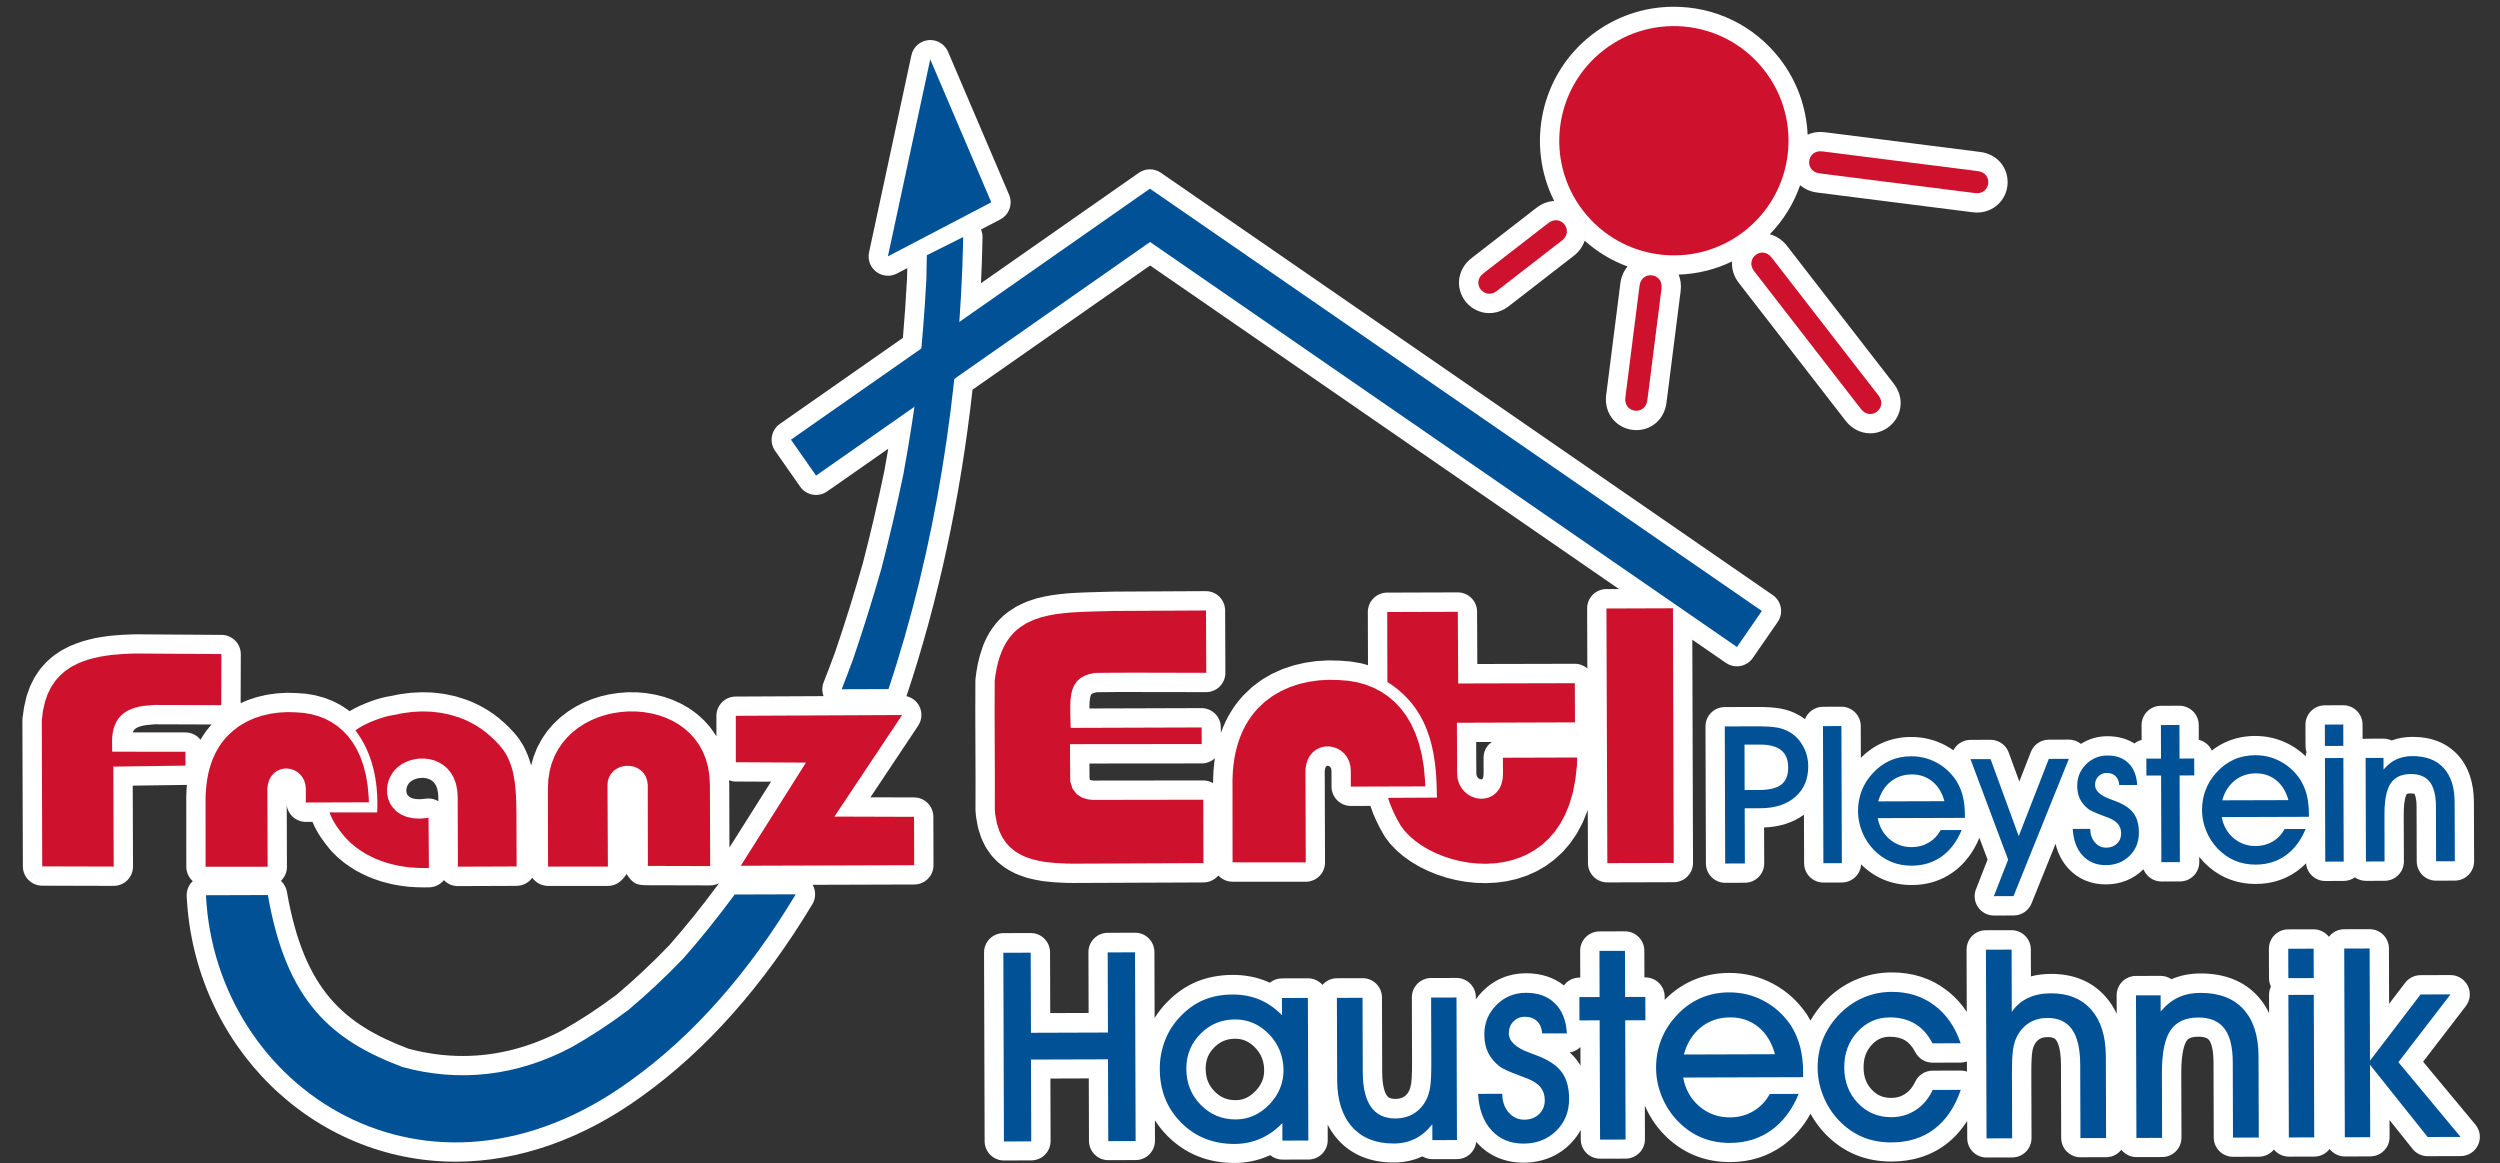<?xml version="1.0" encoding="utf-8"?>
<!-- Generator: Adobe Illustrator 25.4.0, SVG Export Plug-In . SVG Version: 6.00 Build 0)  -->
<svg version="1.1" id="Ebene_1" xmlns="http://www.w3.org/2000/svg" xmlns:xlink="http://www.w3.org/1999/xlink" x="0px" y="0px"
	 width="777px" height="361.55px" viewBox="0 0 777 361.55" style="enable-background:new 0 0 777 361.55;" xml:space="preserve">
<rect x="0" y="0" width="777" height="361.55" fill="#333333" stroke="none"/>
<style type="text/css">
	.st0{clip-path:url(#SVGID_00000173867565587611223930000003131672281978328489_);fill:#FFFFFF;}
	
		.st1{clip-path:url(#SVGID_00000173867565587611223930000003131672281978328489_);fill-rule:evenodd;clip-rule:evenodd;fill:#CE122E;}
	.st2{clip-path:url(#SVGID_00000173867565587611223930000003131672281978328489_);fill:#005195;}
	
		.st3{clip-path:url(#SVGID_00000173867565587611223930000003131672281978328489_);fill-rule:evenodd;clip-rule:evenodd;fill:#005195;}
</style>
<g>
	<defs>
		<rect id="SVGID_1_" x="-8" y="-12.35" width="793.7" height="388.35"/>
	</defs>
	<clipPath id="SVGID_00000104672967653467614690000014056402531245213358_">
		<use xlink:href="#SVGID_1_"  style="overflow:visible;"/>
	</clipPath>
	<path style="clip-path:url(#SVGID_00000104672967653467614690000014056402531245213358_);fill:#FFFFFF;" d="M306.63,263.7l1.16,1.7
		c0.17,0.25,0.36,0.48,0.57,0.7l1.33,1.42c0.2,0.21,0.41,0.41,0.64,0.59l1.5,1.2c0.16,0.13,0.32,0.25,0.5,0.36
		c1.03,0.67,2.04,1.23,3.17,1.78c0.1,0.05,0.19,0.09,0.29,0.13c1.09,0.46,2.19,0.86,3.38,1.23c0.09,0.03,0.18,0.05,0.26,0.07
		c1.54,0.4,3.08,0.72,4.72,0.98c0.06,0.01,0.11,0.02,0.17,0.02c2.14,0.27,4.42,0.44,6.97,0.52c0.03,0,2.25,0.03,2.29,0.03
		c0,0,40.5-0.17,40.5-0.17c1.84-0.01,3.48-0.85,4.58-2.16c1.1,1.19,2.66,1.94,4.41,1.94c0,0,22.76,0.01,22.77,0.01
		c1.59-0.01,3.11-0.64,4.23-1.76c1.13-1.13,1.76-2.66,1.75-4.26l-0.09-28.37l0.1-0.7l0.14-0.43l0.14-0.24l0.11-0.13l0.09-0.07
		l0.1-0.04l0.13-0.03l0.16-0.01l0.19,0.03l0.19,0.07l0.18,0.11l0.16,0.14l0.14,0.18l0.12,0.24l0.1,0.34l0.06,0.65l0.01,4.72
		c0,1.6,0.64,3.12,1.77,4.25c1.13,1.13,2.66,1.76,4.26,1.75l6.05-0.02c0.99,3.05,2.34,5.96,4.34,9.33c0.12,0.21,0.26,0.41,0.4,0.6
		l1.24,1.62c0.13,0.17,0.27,0.34,0.42,0.49l1.49,1.55c0.13,0.14,0.28,0.27,0.42,0.4l1.72,1.47c0.13,0.12,0.27,0.22,0.42,0.33
		l1.93,1.38c0.13,0.09,0.27,0.18,0.4,0.26l2.11,1.26c0.13,0.08,0.27,0.15,0.4,0.22l2.27,1.13c0.13,0.07,0.26,0.13,0.4,0.18l2.4,0.99
		c0.13,0.05,0.27,0.11,0.4,0.15l2.52,0.83c0.13,0.04,0.27,0.08,0.4,0.12l2.6,0.66c0.14,0.04,0.28,0.06,0.42,0.09l2.66,0.48
		c0.14,0.03,0.29,0.05,0.43,0.06l2.7,0.29c0.15,0.02,0.3,0.03,0.45,0.03l2.72,0.08c0.07,0,0.13,0,0.2,0c0.09,0,0.18,0,0.27-0.01
		l2.7-0.13c0.17-0.01,0.33-0.02,0.5-0.04l2.67-0.35c0.18-0.02,0.35-0.05,0.52-0.09l2.62-0.59c0.19-0.04,0.37-0.09,0.55-0.15
		l2.54-0.83c0.19-0.06,0.38-0.13,0.56-0.21l2.45-1.08c0.19-0.08,0.38-0.18,0.57-0.29l2.33-1.34c0.19-0.11,0.38-0.23,0.55-0.36
		l2.2-1.61c0.18-0.13,0.36-0.28,0.52-0.43l2.06-1.89c0.17-0.15,0.33-0.32,0.48-0.49l1.9-2.19c0.15-0.17,0.29-0.35,0.41-0.54
		l1.72-2.51c0.12-0.18,0.24-0.37,0.34-0.57l1.52-2.85c0.1-0.19,0.19-0.38,0.27-0.57l1.3-3.21c0.06-0.14,0.1-0.29,0.15-0.43
		l0.06,16.56c0.01,3.32,2.71,5.99,6.02,5.98l20.64-0.06c3.32-0.01,6-2.71,5.99-6.02l-0.22-69.35l10.45,7.21
		c1.05,0.72,2.24,1.07,3.42,1.06c1.9-0.01,3.77-0.91,4.93-2.59l7.74-11.2c0.9-1.31,1.25-2.93,0.96-4.49
		c-0.29-1.57-1.18-2.96-2.49-3.86L360.8,53.69c-1.03-0.71-2.23-1.07-3.43-1.06c-1.2,0-2.39,0.37-3.42,1.08l-49.06,34.31
		c0.23-4.77,0.39-9.53,0.48-14.25c0.02-0.85-0.16-1.68-0.48-2.44l5.99-3.13c2.78-1.45,3.97-4.8,2.74-7.68l-18.97-44.43
		c-0.95-2.23-3.15-3.65-5.54-3.65c-0.18,0-0.37,0.01-0.56,0.03c-2.6,0.25-4.75,2.16-5.29,4.72l-13.16,61.24
		c-0.49,2.28,0.38,4.63,2.23,6.04c1.07,0.82,2.36,1.23,3.65,1.23c0.95,0,1.89-0.23,2.76-0.68l3.24-1.69
		c-0.02,1.1-0.05,2.21-0.08,3.3c-0.33,6.23-0.75,12.27-1.28,18.38l-38.24,26.74c-1.3,0.91-2.19,2.31-2.47,3.88
		c-0.28,1.57,0.08,3.18,0.99,4.49l7.8,11.15c1.17,1.67,3.04,2.57,4.94,2.56c1.18,0,2.38-0.35,3.42-1.08l19.01-13.29
		c-0.38,2.26-0.79,4.53-1.2,6.83c-2.06,9.94-4.2,19.11-6.72,28.86c-2.75,9.63-5.5,18.44-8.66,27.71c-1.19,3.21-2.33,6.22-3.5,9.2
		c-0.55,1.4-0.54,2.93-0.03,4.3c-13.4,0.06-27.32,0.13-27.32,0.13c-3.31,0.01-5.98,2.7-5.98,6.01l0,6.38l-0.11-0.2
		c-0.11-0.2-0.23-0.4-0.37-0.58l-1.33-1.87c-0.13-0.19-0.28-0.37-0.43-0.54l-1.51-1.68c-0.14-0.16-0.3-0.32-0.46-0.46l-1.67-1.5
		c-0.16-0.14-0.33-0.28-0.5-0.4l-1.83-1.32c-0.16-0.12-0.33-0.22-0.5-0.32l-1.96-1.13c-0.17-0.1-0.34-0.18-0.51-0.26l-2.08-0.95
		c-0.16-0.07-0.33-0.14-0.5-0.2l-2.18-0.77c-0.17-0.06-0.33-0.11-0.5-0.15l-2.26-0.58c-0.16-0.04-0.32-0.08-0.49-0.1l-2.32-0.4
		c-0.16-0.03-0.32-0.05-0.48-0.06l-2.37-0.21c-0.16-0.01-0.31-0.02-0.47-0.02c0,0-2.43-0.02-2.46-0.02c-0.13,0-0.27,0-0.4,0.01
		l-2.39,0.17c-0.16,0.01-0.31,0.03-0.46,0.05l-2.37,0.35c-0.15,0.02-0.31,0.05-0.46,0.09l-2.33,0.53c-0.16,0.04-0.32,0.08-0.47,0.13
		l-2.26,0.72c-0.16,0.05-0.31,0.11-0.47,0.17l-2.18,0.9c-0.16,0.07-0.32,0.14-0.47,0.22l-2.08,1.08c-0.16,0.08-0.32,0.17-0.47,0.27
		l-1.96,1.25c-0.16,0.1-0.31,0.21-0.46,0.33l-1.83,1.42c-0.16,0.12-0.31,0.25-0.45,0.39l-1.67,1.59c-0.15,0.14-0.29,0.3-0.43,0.45
		l-1.51,1.76c-0.14,0.16-0.27,0.33-0.39,0.51l-1.32,1.93c-0.12,0.18-0.24,0.37-0.34,0.57l-1.12,2.1c-0.1,0.2-0.2,0.4-0.28,0.61
		l-0.9,2.28c-0.08,0.21-0.15,0.42-0.21,0.64l-0.61,2.25c-0.01-0.03-0.01-0.05-0.02-0.08c-0.01-0.05-0.03-0.1-0.04-0.16
		c-0.61-2.16-1.34-4-2.31-5.82c-0.04-0.07-0.07-0.13-0.11-0.2c-0.39-0.67-0.79-1.3-1.22-1.92c-0.04-0.06-0.08-0.12-0.12-0.18
		c-1.97-2.67-4.36-4.81-6.22-6.38c-0.09-0.07-0.17-0.14-0.26-0.21l-1.31-0.99c-0.09-0.06-0.17-0.12-0.26-0.18l-1.34-0.9
		c-0.09-0.06-0.18-0.12-0.28-0.18l-1.37-0.81c-0.09-0.05-0.18-0.11-0.28-0.16l-1.38-0.73c-0.1-0.05-0.19-0.1-0.29-0.14l-1.41-0.65
		c-0.1-0.04-0.19-0.08-0.29-0.12l-1.43-0.57c-0.14-0.05-0.28-0.11-0.42-0.15l-2.9-0.91c-0.19-0.06-0.37-0.11-0.56-0.15l-2.95-0.62
		c-0.18-0.04-0.36-0.07-0.54-0.09l-2.97-0.35c-0.17-0.02-0.35-0.03-0.52-0.04l-2.98-0.09c-0.06,0-0.13,0-0.19,0
		c-0.1,0-0.2,0-0.3,0.01l-2.96,0.15c-0.15,0.01-0.31,0.02-0.46,0.04l-2.92,0.38c-0.14,0.02-0.29,0.04-0.43,0.07l-2.59,0.53
		c-3.32,0.41-8.97,2.39-12.79,4.7c-0.14-0.11-0.27-0.22-0.42-0.32l-1.85-1.25c-0.18-0.12-0.37-0.24-0.57-0.34l-1.98-1.03
		c-0.19-0.1-0.39-0.19-0.59-0.27l-2.1-0.82c-0.19-0.07-0.39-0.14-0.58-0.19l-2.21-0.61c-0.19-0.05-0.38-0.1-0.57-0.13l-2.32-0.4
		c-0.14-0.02-0.28-0.04-0.42-0.06c-1.84-0.19-3.72-0.28-5.76-0.29c-0.01,0-0.02,0-0.03,0c-0.11,0-0.21,0-0.32,0.01l-2.67,0.15
		c-0.17,0.01-0.33,0.03-0.5,0.05l-2.62,0.37c-0.17,0.03-0.35,0.06-0.52,0.1l-2.55,0.59c-0.18,0.04-0.36,0.09-0.54,0.15l-2.45,0.82
		c-0.19,0.06-0.38,0.14-0.56,0.22l-1.74,0.78l0.05-15.22c0.01-3.31-2.66-6-5.96-6.02l-26.98-0.18c-0.02,0-0.15,0-0.19,0
		c-2.66,0.07-5.08,0.21-7.41,0.45c-0.05,0-0.1,0.01-0.14,0.02c-1.46,0.18-2.84,0.39-4.23,0.64c-0.06,0.01-0.12,0.02-0.18,0.04
		c-1.39,0.29-2.71,0.62-4.03,1.01c-0.08,0.02-0.15,0.05-0.23,0.07c-1.32,0.44-2.56,0.91-3.79,1.44c-0.14,0.06-0.27,0.12-0.4,0.19
		l-1.99,1.04c-0.2,0.1-0.39,0.22-0.57,0.34l-1.81,1.23c-0.2,0.14-0.39,0.29-0.58,0.44l-1.63,1.42c-0.2,0.17-0.38,0.35-0.55,0.55
		l-1.45,1.64c-0.18,0.2-0.34,0.41-0.49,0.63l-1.26,1.88c-0.15,0.22-0.28,0.44-0.4,0.68l-1.07,2.15c-0.11,0.22-0.21,0.45-0.29,0.68
		l-0.86,2.44c-0.07,0.21-0.14,0.43-0.19,0.66l-0.63,2.77c-0.05,0.2-0.08,0.4-0.11,0.61L7,223.17c-0.03,0.25-0.04,0.5-0.04,0.75
		l0.15,45.37c0.01,3.3,2.69,5.97,5.99,5.98c0,0,22.24,0.06,22.25,0.06c1.59-0.01,3.11-0.64,4.23-1.76c1.13-1.13,1.76-2.67,1.76-4.27
		l-0.09-25.12l16.48-0.23c0.12,0,0.25-0.01,0.37-0.02l-0.1,1.08c-0.01,0.1-0.02,0.19-0.02,0.28l-0.08,1.91
		c0,0.09-0.01,0.18-0.01,0.27l0.01,21.9c0,1.79,0.78,3.38,2.02,4.48c-0.09,0.08-0.17,0.16-0.26,0.24c-1.13,1.19-1.72,2.79-1.64,4.43
		c2.27,46.42,39.11,82.67,83.86,82.53c19.46-0.06,39.39-7.1,57.59-20.32c19.93-14.26,37.77-34.34,53.01-59.7
		c1.11-1.85,1.14-4.15,0.09-6.03l31.58-0.1c3.32-0.01,5.99-2.71,5.98-6.02l-0.05-15.05c-0.01-3.3-2.68-5.97-5.98-5.99l-13.57-0.04
		l14.84-22.26c1.23-1.85,1.34-4.22,0.29-6.18c-0.83-1.55-2.29-2.62-3.96-3c0.04-0.1,0.09-0.2,0.13-0.3
		c9.81-29.41,16.68-61.34,20.43-94.95l55.19-38.6l145.72,100.56l-3.91,0.01c-1.59,0.01-3.12,0.64-4.24,1.77
		c-1.12,1.13-1.75,2.66-1.74,4.25l0.06,18.65c-1.05-0.9-2.42-1.45-3.92-1.45l-30.27,0.07l-0.08-16.29
		c-0.02-3.31-2.71-5.98-6.02-5.97l-21.94,0.07c-3.32,0.01-6,2.71-5.99,6.02l0.05,16.53l-1.76-0.49c-0.19-0.05-0.38-0.1-0.58-0.13
		l-2.74-0.47c-0.14-0.02-0.27-0.04-0.41-0.06c-2.13-0.22-4.32-0.33-6.7-0.33c-0.01,0-0.02,0-0.03,0c-0.11,0-0.21,0-0.32,0.01
		l-3.15,0.18c-0.17,0.01-0.33,0.03-0.5,0.05l-3.1,0.44c-0.17,0.02-0.35,0.06-0.52,0.1l-3.01,0.7c-0.18,0.04-0.36,0.09-0.54,0.15
		l-2.9,0.97c-0.19,0.06-0.38,0.14-0.56,0.22l-2.76,1.24c-0.2,0.09-0.38,0.18-0.57,0.29l-2.6,1.52c-0.2,0.12-0.39,0.24-0.57,0.38
		l-2.41,1.81c-0.19,0.14-0.37,0.29-0.54,0.46l-2.21,2.1c-0.13,0.12-0.26,0.26-0.38,0.39l-1.02,1.17c-0.08,0.09-0.16,0.19-0.24,0.28
		l-0.96,1.24c-0.07,0.1-0.15,0.2-0.22,0.3l-0.9,1.33c-0.07,0.1-0.14,0.21-0.2,0.31l-0.84,1.41c-0.06,0.1-0.12,0.21-0.18,0.32
		l-0.77,1.5c-0.05,0.1-0.11,0.21-0.15,0.32l-0.7,1.58c-0.05,0.1-0.09,0.21-0.13,0.32l-0.56,1.5l-0.01-1.77
		c-0.01-3.32-2.71-6-6.02-5.99l-34.81,0.11c0-0.62,0.01-1.24,0.02-1.86l0.2-1.52l0.16-0.61l0.15-0.34l0.08-0.12l0.08-0.07l0.26-0.15
		l0.59-0.21l0.74-0.17c1.85-0.02,3.69-0.04,5.53-0.06c0.85,0,1.69-0.01,2.54-0.01c4.3-0.01,8.68,0,12.92,0.02
		c4.26,0.02,8.66,0.04,13,0.02c1.59-0.01,3.12-0.64,4.24-1.77c1.12-1.13,1.75-2.66,1.74-4.26l-0.08-19.38
		c-0.01-1.59-0.65-3.12-1.78-4.24c-1.13-1.12-2.65-1.74-4.24-1.74c-0.01,0-28.56,0.15-28.56,0.15c-0.04,0-2.71,0.07-2.71,0.07
		c-3.68,0.09-7.49,0.18-11.31,0.44c-0.04,0-0.08,0.01-0.12,0.01c-1.71,0.15-3.32,0.33-4.91,0.55c-0.06,0.01-0.13,0.02-0.19,0.03
		c-1.64,0.28-3.17,0.6-4.66,0.98c-0.14,0.04-0.28,0.08-0.42,0.12l-2.54,0.85c-0.22,0.07-0.43,0.16-0.64,0.26l-2.32,1.08
		c-0.25,0.12-0.48,0.25-0.71,0.4l-2.09,1.35c-0.19,0.12-0.37,0.25-0.54,0.4l-0.96,0.78c-0.12,0.1-0.24,0.2-0.35,0.31l-0.91,0.87
		c-0.11,0.11-0.22,0.22-0.33,0.34l-0.85,0.96c-0.11,0.12-0.21,0.24-0.3,0.37l-0.8,1.05c-0.09,0.12-0.18,0.25-0.27,0.38l-0.75,1.16
		c-0.08,0.13-0.16,0.26-0.23,0.4l-0.69,1.28c-0.07,0.12-0.13,0.25-0.19,0.38l-0.63,1.4c-0.05,0.12-0.11,0.25-0.15,0.38L305.1,202
		c-0.04,0.12-0.08,0.24-0.12,0.36l-0.51,1.67c-0.03,0.11-0.06,0.22-0.09,0.34l-0.43,1.82c-0.03,0.1-0.05,0.21-0.07,0.32l-0.36,1.97
		c-0.02,0.1-0.03,0.19-0.05,0.29l-0.27,2.03c-0.03,0.25-0.05,0.5-0.05,0.74c-0.06,6.96-0.02,14.02,0.01,20.84
		c0.03,6.32,0.06,12.85,0.02,19.26c0,0.2,0.01,0.41,0.03,0.61l0.14,1.49c0.02,0.17,0.04,0.34,0.07,0.51l0.51,2.77
		c0.05,0.25,0.11,0.5,0.19,0.74l0.76,2.37c0.09,0.27,0.19,0.53,0.32,0.79l0.97,2.01C306.31,263.19,306.46,263.45,306.63,263.7
		 M133.17,248.17c-0.18,0-0.37,0.01-0.55,0.03l-2.14,0.2l-1.26-0.06l-0.96-0.2l-0.68-0.27l-0.4-0.26l-0.45-0.47l-0.15-0.22
		l-0.17-0.4l-0.1-0.46l-0.02-0.52l0.07-0.56l0.2-0.67c0.13-0.27,0.29-0.55,0.5-0.84l0.47-0.48l0.46-0.34l0.59-0.32l0.69-0.27
		l0.75-0.19l0.78-0.1l0.79-0.01l0.76,0.09l0.7,0.18l0.63,0.26l0.56,0.34l0.5,0.43l0.44,0.54l0.39,0.69l0.33,0.9l0.23,1.15l0.1,1.55
		l0,1.11C135.32,248.46,134.26,248.17,133.17,248.17 M239.63,242.95l-12.92,20.46l-0.06-19.47c0-0.1,0-0.21-0.01-0.31l-0.06-1.12
		c0.65,0.24,1.35,0.39,2.08,0.39L239.63,242.95z M165.43,272.8c1.09,1.54,2.88,2.54,4.9,2.54c0,0,18.6,0,18.61,0
		c1.59-0.01,3.12-0.64,4.24-1.77c1.13-1.13,1.54-1.93,1.54-1.93c2.12,3.22,3.32,3.48,6.62,3.49c0,0,19.39,0.05,19.4,0.05
		c0.95,0,1.88-0.24,2.71-0.66c-0.03,0.03-0.06,0.07-0.08,0.1l-0.24,0.36c-5.02,6.8-9.83,12.78-15.13,18.82
		c-5.39,5.59-10.75,10.62-16.36,15.36c-5.67,4.23-11.18,7.84-16.83,11.04c-9.94,5.28-20.31,7.97-30.82,8
		c-5.64,0.02-11.36-0.74-16.99-2.25c-19.91-7.54-32.48-18-37.82-48.77c-0.24-1.36-0.92-2.54-1.88-3.41
		c0.04-0.04,0.09-0.07,0.13-0.11c1.13-1.13,1.76-2.66,1.75-4.26l-0.06-19.04c0.19,1.26,0.78,2.43,1.7,3.34
		c1.13,1.12,2.66,1.75,4.26,1.75l2.05-0.01c1.44,3.54,3.49,6.21,5.5,8.65c0.12,0.14,0.25,0.29,0.38,0.42l1.65,1.66
		c0.13,0.13,0.26,0.25,0.4,0.37l1.79,1.49c0.1,0.09,0.21,0.17,0.32,0.25c1.1,0.8,2.19,1.52,3.35,2.22c0.07,0.04,0.14,0.08,0.21,0.12
		c1.18,0.65,2.36,1.24,3.6,1.8c0.07,0.03,0.14,0.06,0.21,0.09c1.27,0.51,2.51,0.97,3.81,1.39c0.06,0.02,0.13,0.04,0.19,0.06
		c1.31,0.37,2.61,0.7,3.98,0.99c0.06,0.01,0.13,0.03,0.2,0.04c1.37,0.24,2.71,0.44,4.08,0.59c0.06,0.01,0.12,0.01,0.19,0.02
		c1.75,0.14,3.37,0.21,4.93,0.21c0.53,0,1.06-0.01,1.59-0.03c1.81-0.07,3.4-0.92,4.46-2.23c0.03,0.04,0.07,0.07,0.1,0.11
		c1.13,1.12,2.66,1.75,4.25,1.74l18.26-0.07C162.58,275.29,164.35,274.31,165.43,272.8 M57.64,227.64l-16.39-0.02l0.03-0.08
		l0.18-0.36l0.19-0.28l0.21-0.24l0.28-0.23l0.38-0.24l0.52-0.24l0.67-0.23l0.84-0.21l0.94-0.16l2.61-0.24c0,0,11.94,0.04,17.66,0.06
		l-0.64,0.74c-0.08,0.09-0.16,0.19-0.24,0.29l-0.82,1.05c-0.07,0.1-0.14,0.19-0.21,0.29l-0.76,1.12c-0.07,0.1-0.14,0.21-0.2,0.31
		l-0.56,0.95C61.24,228.54,59.54,227.64,57.64,227.64 M462.83,231.28c-1.12,1.13-1.75,2.66-1.74,4.25l0.02,4.81l-0.07,0.94
		l-0.13,0.5l-0.12,0.25l-0.08,0.1l-0.05,0.04l-0.06,0.03l-0.11,0.02l-0.18,0l-0.23-0.04l-0.26-0.1l-0.25-0.15l-0.22-0.19l-0.19-0.24
		l-0.15-0.28l-0.11-0.35l-0.06-0.63l-0.05-9.62l4.84-0.02C463.36,230.8,463.09,231.03,462.83,231.28 M341.73,242.6l-1.78,0.01
		l-0.65-0.07l-0.41-0.12l-0.1-0.06l-0.03-0.04l-0.14-0.44l-0.03-4.58c0,0,34.92-0.03,34.92-0.03c1.52,0,2.98-0.59,4.08-1.63
		l-0.18,1.3c-0.01,0.1-0.03,0.2-0.04,0.29l-0.2,2.16c-0.01,0.09-0.01,0.19-0.02,0.28l-0.1,2.26c0,0.09-0.01,0.18-0.01,0.27v1.21
		c-0.9-0.54-1.95-0.85-3.08-0.85L341.73,242.6z"/>
	<path style="clip-path:url(#SVGID_00000104672967653467614690000014056402531245213358_);fill:#FFFFFF;" d="M462.9,97.31
		L462.9,97.31c2.14-0.01,4.22-0.75,6.02-2.14l20.21-15.66c1.64-1.27,2.78-2.91,3.39-4.7c3.92,3.52,8.43,6.22,13.32,8.01
		c-1.18,1.4-1.97,3.18-2.23,5.22l-4.41,34.75c-0.37,2.91,0.44,5.65,2.26,7.72c1.79,2.02,4.39,3.17,7.13,3.17c0,0,0,0,0,0
		c4.88-0.01,8.72-3.52,9.35-8.51l4.41-34.75c0.23-1.79,0-3.52-0.63-5.07c5.83-0.2,11.44-1.59,16.6-4.09
		c-0.16,2.32,0.55,4.67,2.12,6.69l33.2,42.85c1.91,2.47,4.7,3.88,7.65,3.88c3.57-0.01,6.9-2.11,8.48-5.34
		c1.61-3.29,1.16-7.07-1.2-10.11l-33.2-42.85c-1.4-1.81-3.27-3.04-5.32-3.57c4.32-4.43,7.48-9.65,9.44-15.25
		c1.41,1.2,3.21,2.02,5.28,2.28l48.31,6.13c0.47,0.06,0.94,0.09,1.4,0.09c5.09-0.02,9.16-3.83,9.47-8.86
		c0.31-5.12-3.26-9.31-8.49-9.97l-48.31-6.13c-0.47-0.06-0.94-0.09-1.39-0.09c-1.42,0-2.75,0.31-3.95,0.85
		c-0.37-8.3-3.19-16.56-8.65-23.61C545.18,7.94,533.12,2.06,520.08,2.1c-9.25,0.03-18.02,3.05-25.35,8.72
		c-15.99,12.39-20.47,34.21-11.69,51.64c-1.96,0.11-3.85,0.84-5.5,2.12l-20.21,15.66c-3.37,2.61-4.69,6.79-3.37,10.65
		C455.29,94.74,458.88,97.32,462.9,97.31"/>
	<path style="clip-path:url(#SVGID_00000104672967653467614690000014056402531245213358_);fill:#FFFFFF;" d="M769.35,349.52
		l-16.25-19.54l13.27-17.27c1.4-1.82,1.64-4.27,0.62-6.32c-1.02-2.05-3.11-3.35-5.4-3.34l-9.31,0.03c-1.86,0.01-3.62,0.88-4.75,2.36
		l-5,6.55l-0.05-17.21c-0.01-3.32-2.71-6-6.02-5.99l-7.89,0.02c-1.94,0.01-3.66,0.93-4.75,2.36c-1.1-1.42-2.83-2.34-4.77-2.34
		l-7.89,0.02c-3.32,0.01-5.99,2.71-5.99,6.02l0.03,9.14c0,0.93,0.23,1.81,0.61,2.6c-0.38,0.79-0.59,1.67-0.59,2.6l0.02,5.69
		c-0.94-1.98-2.13-3.76-3.56-5.33c-4.29-4.68-10.29-7.04-17.82-7.02c-3.27,0.01-6.29,0.61-8.97,1.79c-0.97-0.66-2.13-1.04-3.39-1.04
		l-7.66,0.02c-3.32,0.01-6,2.71-5.99,6.02l0.02,5.76c-0.9-1.94-2.02-3.69-3.38-5.24c-4.18-4.78-9.92-7.19-17.08-7.17
		c-2.21,0.01-4.28,0.27-6.2,0.77l-0.03-8.37c-0.01-3.32-2.71-5.99-6.02-5.99l-7.97,0.02c-3.32,0.01-6,2.71-5.98,6.02l0.06,19.36
		c-1.79-2.7-3.96-5.02-6.49-6.91c-4.78-3.58-10.45-5.38-16.84-5.36c-4.08,0.01-7.97,0.84-11.55,2.44c-3.56,1.58-6.8,3.93-9.65,7
		c-1.58,1.72-2.93,3.56-4.04,5.52c-0.33-0.6-0.67-1.19-1.04-1.77c-0.03-0.05-0.06-0.1-0.09-0.15c-2.74-4.04-6.24-7.23-10.43-9.48
		c-4.23-2.27-8.85-3.42-13.73-3.4c-4.11,0.01-7.98,0.81-11.48,2.38c-3.16,1.41-6.03,3.43-8.54,5.98l0-0.98
		c-0.01-3.32-2.71-6-6.02-5.99l-0.28,0l-0.03-8.33c-0.01-3.32-2.71-5.99-6.02-5.99l-7.93,0.03c-3.32,0.01-6,2.71-5.99,6.02
		l0.03,8.33l-0.28,0c-1.97,0.01-3.71,0.96-4.8,2.43c-3.19-2.52-7.16-3.79-11.84-3.78c-5.19,0.02-9.83,1.95-13.44,5.59
		c-0.78,0.79-1.47,1.63-2.09,2.5l0-0.64c-0.01-3.32-2.71-6-6.02-5.99l-7.89,0.02c-3.32,0.01-6,2.71-5.98,6.02l0.06,20.3
		c0.01,3.91-0.15,5.72-0.29,6.59c-0.14,0.88-0.36,1.64-0.64,2.18c-0.44,0.85-0.97,1.44-1.66,1.85c-0.7,0.42-1.53,0.63-2.53,0.63
		c-1.96,0.01-2.42-0.65-2.7-1.04c-0.54-0.76-1.45-2.71-1.46-7.28l-0.07-23.21c-0.01-3.32-2.71-6-6.02-5.99l-7.97,0.02
		c-1.8,0.01-3.41,0.81-4.5,2.06c-1.11-1.25-2.72-2.04-4.52-2.04l-8.06,0.02c-1.43,0.01-2.74,0.51-3.77,1.35
		c-0.29-0.13-0.57-0.26-0.86-0.38c-3.28-1.37-6.88-2.06-10.71-2.05c-4.15,0.01-7.98,0.75-11.38,2.19c-3.39,1.44-6.52,3.66-9.26,6.56
		c-1.37,1.42-2.57,2.98-3.61,4.66l-0.06-20.53c-0.01-3.32-2.71-6-6.02-5.99l-8.5,0.03c-3.32,0.01-6,2.71-5.99,6.02l0.06,18.89
		l-11.93,0.04l-0.06-18.89c-0.01-3.32-2.71-6-6.02-5.99l-8.5,0.03c-3.32,0.01-6,2.71-5.99,6.02l0.18,58.65
		c0.01,3.32,2.71,6,6.02,5.99l8.49-0.03c3.32-0.01,6-2.71,5.99-6.02l-0.06-19.42l11.93-0.04l0.06,19.42c0.01,3.32,2.71,6,6.02,5.99
		l8.5-0.03c3.32-0.01,5.99-2.71,5.99-6.02l-0.02-6.33c1.11,1.73,2.41,3.36,3.93,4.88c5.58,5.58,12.61,8.4,20.88,8.37
		c3.65-0.01,7.15-0.74,10.43-2.17c0.2-0.08,0.39-0.17,0.58-0.26c1.04,0.87,2.39,1.38,3.85,1.38l8.06-0.02
		c3.32-0.01,6-2.71,5.98-6.02l-0.01-4.8c0.86,1.68,1.9,3.21,3.12,4.58c4.26,4.78,10.14,7.19,17.48,7.17
		c3.2-0.01,6.17-0.65,8.84-1.91c0.91,0.55,1.98,0.87,3.13,0.87l7.64-0.02c3.1-0.01,5.65-2.37,5.95-5.39
		c0.12,0.14,0.23,0.29,0.36,0.43c3.65,3.99,8.64,6.09,14.41,6.07c5.61-0.02,10.56-1.99,14.33-5.7c1.37-1.35,2.5-2.85,3.39-4.48
		l0.01,2.95c0.01,3.32,2.71,6,6.02,5.99l7.93-0.02c3.32-0.01,6-2.71,5.99-6.02l-0.03-10.44c1.43,3.3,3.38,6.26,5.83,8.82
		c2.78,2.89,5.93,5.08,9.38,6.54c3.46,1.46,7.28,2.19,11.34,2.18c6.09-0.02,11.55-1.72,16.25-5.07c3.51-2.51,6.41-5.86,8.69-9.97
		c1.25,2.28,2.77,4.37,4.57,6.24c2.76,2.86,5.89,5.04,9.3,6.47c3.43,1.45,7.25,2.17,11.34,2.16c6.55-0.02,12.24-1.83,16.92-5.39
		c2.55-1.94,4.73-4.37,6.56-7.24l0.02,5.39c0.01,3.32,2.71,6,6.02,5.98l7.97-0.02c3.32-0.01,6-2.71,5.99-6.02l-0.06-20.13
		c-0.01-3.93,0.15-5.76,0.29-6.65c0.17-1.12,0.43-1.77,0.64-2.16c0.45-0.85,0.97-1.44,1.61-1.83c0.69-0.41,1.49-0.61,2.5-0.61
		c2.01-0.01,2.45,0.63,2.73,1.02c0.43,0.61,1.42,2.55,1.44,7.5l0.07,22.83c0.01,3.32,2.71,6,6.02,5.99l7.97-0.02
		c1.92-0.01,3.61-0.91,4.71-2.31c1.1,1.39,2.81,2.29,4.72,2.28l7.97-0.02c3.32-0.01,6-2.71,5.99-6.02l-0.06-20.13
		c-0.02-6.68,1.14-9.16,1.63-9.9c0.29-0.43,0.89-1.34,3.64-1.35c2.54-0.01,3.15,0.78,3.36,1.04c0.41,0.53,1.37,2.26,1.39,6.79
		l0.07,23.51c0.01,3.32,2.71,6,6.02,5.99l8.02-0.03c1.89-0.01,3.56-0.88,4.66-2.24c1.11,1.36,2.79,2.22,4.67,2.22l7.89-0.02
		c1.94-0.01,3.66-0.93,4.75-2.37c1.1,1.42,2.82,2.34,4.76,2.34l7.89-0.03c3.32-0.01,6-2.71,5.99-6.02l-0.02-5.28l7.16,8.98
		c1.14,1.43,2.88,2.27,4.71,2.26l10.23-0.03c2.33-0.01,4.44-1.36,5.42-3.46C771.16,353.79,770.84,351.31,769.35,349.52
		 M392.9,332.64c0.01,2.5-0.87,4.57-2.73,6.49c-1.86,1.9-3.79,2.79-6.08,2.8c-2.68,0.01-4.77-0.85-6.6-2.73
		c-1.88-1.91-2.76-4.15-2.77-7.07c-0.01-2.66,0.84-4.76,2.68-6.6c1.81-1.83,3.87-2.68,6.47-2.69c2.42-0.01,4.41,0.88,6.23,2.76
		C392,327.6,392.89,329.84,392.9,332.64 M490.4,329.92c-0.71-1.01-1.55-1.95-2.54-2.82c1.26-0.19,2.43-0.78,3.34-1.69l0.02,5.8
		C490.97,330.76,490.7,330.33,490.4,329.92 M609.39,332.73l-8.74,0.03c-2.33,0.01-4.44,1.36-5.42,3.47
		c-0.78,1.67-1.79,2.9-3.11,3.76c-1.28,0.84-2.64,1.23-4.28,1.24c-2.53,0.01-4.4-0.77-6.06-2.53c-1.75-1.84-2.57-4.05-2.58-6.95
		c-0.01-2.88,0.79-5.1,2.51-6.98c1.61-1.76,3.35-2.54,5.63-2.55c1.92-0.01,3.52,0.37,4.78,1.14c1.23,0.74,2.27,1.95,3.18,3.69
		c1.04,1.99,3.1,3.23,5.34,3.23l8.74-0.03c0.67,0,1.32-0.12,1.94-0.34l0.01,3.14C610.71,332.84,610.06,332.72,609.39,332.73"/>
	<path style="clip-path:url(#SVGID_00000104672967653467614690000014056402531245213358_);fill:#FFFFFF;" d="M618.65,229.93
		l-6.23,0.02c-1.97,0.01-3.8,0.97-4.92,2.59c-0.14,0.21-0.27,0.43-0.39,0.65c-0.76-0.54-1.55-1.03-2.37-1.47
		c-3.32-1.78-6.94-2.68-10.76-2.67c-3.22,0.01-6.25,0.64-9.01,1.87c-2.45,1.09-4.68,2.65-6.62,4.61l-0.03-9.89
		c-0.01-3.32-2.71-6-6.02-5.99l-5.73,0.02c-2.55,0.01-4.72,1.61-5.58,3.85c-0.58-0.44-1.17-0.84-1.8-1.2c-1.71-1-3.66-1.71-5.79-2.1
		c-1.85-0.34-4.29-0.5-7.46-0.49l-9.89,0.03c-3.32,0.01-6,2.71-5.98,6.02l0.13,42.61c0.01,3.32,2.71,6,6.02,5.99l6.11-0.02
		c3.32-0.01,6-2.71,5.99-6.02l-0.04-11.16c4.88-0.18,9.03-1.52,12.39-3.97l0.05,15.1c0.01,3.32,2.71,6,6.02,5.99l5.73-0.02
		c3.18-0.01,5.77-2.5,5.97-5.62c2.07,2.05,4.4,3.63,6.93,4.7c2.72,1.14,5.71,1.72,8.88,1.71c4.77-0.01,9.06-1.35,12.76-3.99
		c3.54-2.53,6.29-6.13,8.19-10.68l2.54,6.76l-3.6,9.2c-0.73,1.85-0.49,3.94,0.64,5.58c1.12,1.64,2.98,2.62,4.97,2.61l6.11-0.02
		c2.44-0.01,4.64-1.49,5.55-3.76l7.46-18.51c0.73,3,2.05,5.58,3.98,7.67c2.98,3.25,7.02,4.96,11.69,4.94
		c4.51-0.01,8.51-1.61,11.56-4.62c0.03-0.03,0.06-0.07,0.09-0.1c0.88,2.24,3.05,3.82,5.6,3.82l5.76-0.02c3.32-0.01,6-2.71,5.99-6.02
		l-0.01-1.63c0.44,0.55,0.9,1.09,1.39,1.6c2.18,2.26,4.65,3.98,7.36,5.12c2.72,1.14,5.71,1.72,8.88,1.71
		c4.77-0.01,9.06-1.35,12.75-3.99c1-0.72,1.94-1.53,2.81-2.41c0.27,3.08,2.85,5.49,5.99,5.48l5.73-0.02c1.29,0,2.48-0.42,3.45-1.11
		c0.98,0.69,2.17,1.09,3.46,1.09l5.79-0.02c3.32-0.01,6-2.71,5.99-6.02l-0.05-14.62c-0.01-4.74,0.82-6.15,0.91-6.28
		c0.02-0.04,0.04-0.05,0.04-0.06c0,0,0.31-0.19,1.24-0.19c0.78,0,1.11,0.13,1.14,0.13c0,0,0,0,0,0c0.05,0.08,0.65,1,0.66,3.93
		l0.05,17.08c0.01,3.32,2.71,6,6.02,5.99l5.82-0.02c3.32-0.01,5.99-2.71,5.99-6.02l-0.06-18.34c-0.02-6.14-1.69-11.08-4.99-14.68
		c-3.44-3.75-8.21-5.65-14.16-5.63c-2.3,0.01-4.45,0.38-6.4,1.12c-0.78-0.37-1.66-0.58-2.58-0.57l-5.56,0.02
		c-0.31,0-0.61,0.03-0.91,0.08l-0.01-4.49c-0.01-3.32-2.71-6-6.02-5.99l-5.73,0.02c-3.32,0.01-6,2.71-5.99,6.02l0.02,6.64
		c0,0.66,0.11,1.29,0.31,1.89c-0.13,0.41-0.23,0.84-0.27,1.28c-1.49-1.43-3.14-2.65-4.97-3.64c-3.32-1.78-6.94-2.68-10.76-2.67
		c-3.22,0.01-6.25,0.64-9.01,1.87c-1.58,0.7-3.06,1.6-4.43,2.67c-0.75-1.66-2.24-2.91-4.05-3.35l-0.01-4.59
		c-0.01-3.32-2.71-6-6.02-5.99l-5.76,0.02c-3.32,0.01-6,2.71-5.99,6.02l0.02,4.59c-0.83,0.21-1.58,0.58-2.23,1.09
		c-1.99-1.24-4.74-2.26-8.41-2.25c-3.02,0.01-5.8,0.83-8.22,2.38c-1.05-0.84-2.37-1.32-3.76-1.32l-6.23,0.02
		c-2.47,0.01-4.68,1.52-5.58,3.82l-3.58,9.19l-3.3-9.02C623.43,231.5,621.17,229.92,618.65,229.93"/>
	
		<path style="clip-path:url(#SVGID_00000104672967653467614690000014056402531245213358_);fill-rule:evenodd;clip-rule:evenodd;fill:#CE122E;" d="
		M383.06,242.19l0.1-2.26l0.2-2.16l0.29-2.06l0.38-1.96l0.47-1.86l0.55-1.76l0.63-1.68l0.7-1.58l0.77-1.49l0.84-1.41l0.9-1.33
		l0.96-1.24l1.02-1.17l2.21-2.1l2.41-1.8l2.59-1.52l2.76-1.24l2.9-0.97l3.01-0.7l3.1-0.44l3.15-0.18c2.04,0.01,4.05,0.09,6.09,0.3
		l2.74,0.48l2.61,0.72l2.48,0.97l2.33,1.22l2.19,1.47l2.03,1.73l1.87,1.99l1.7,2.27l1.51,2.55l1.32,2.85l1.11,3.15l0.88,3.46
		l0.64,3.77l0.38,4.09l0.09,2.11l-23.13,0.07l-0.01-4.99l-0.13-1.47l-0.41-1.45l-0.65-1.29l-0.86-1.1l-1.03-0.88l-1.15-0.67
		l-1.23-0.44l-1.29-0.21l-1.31,0.04l-1.29,0.29l-1.24,0.56l-1.12,0.83l-0.95,1.09l-0.73,1.31l-0.48,1.5l-0.22,1.64l0.09,28.79
		l-22.75-0.01L383.06,242.19z M13.12,269.27l22.22,0.06l-0.11-31.06l22.42-0.32l-0.01-4.3l-22.78-0.03l-0.04-3.34l0.07-1.37
		l0.17-1.3l0.28-1.23l0.4-1.15l0.53-1.08l0.66-0.98l0.8-0.88l0.92-0.76l1.03-0.64l1.12-0.52l1.22-0.42l1.3-0.33l1.4-0.24l3.14-0.28
		l20.9,0.07l0.05-15.88l-26.98-0.18c-2.33,0.06-4.63,0.19-6.96,0.42c-1.31,0.16-2.6,0.36-3.9,0.59c-1.22,0.26-2.42,0.56-3.62,0.9
		c-1.13,0.37-2.2,0.78-3.29,1.25l-1.99,1.04l-1.81,1.23l-1.63,1.42l-1.45,1.64l-1.26,1.88l-1.07,2.15l-0.86,2.44l-0.63,2.77
		l-0.37,3.06L13.12,269.27z M63.89,247.48l0.01,21.9l19.28,0.01L83.1,245l0.19-1.39l0.41-1.27l0.62-1.11l0.81-0.92l0.95-0.7
		l1.05-0.48l1.1-0.25l1.11-0.03l1.09,0.18l1.04,0.37l0.97,0.56l0.87,0.75l0.73,0.93l0.55,1.09l0.35,1.22l0.11,1.24l0,4.23l19.6-0.06
		l-0.07-1.79l-0.32-3.46l-0.54-3.19l-0.75-2.93l-0.94-2.67l-1.12-2.41l-1.28-2.16l-1.44-1.92l-1.58-1.69l-1.72-1.46l-1.85-1.25
		l-1.98-1.03l-2.1-0.82l-2.21-0.61l-2.32-0.4c-1.72-0.17-3.43-0.25-5.16-0.25l-2.67,0.15l-2.62,0.37l-2.55,0.59l-2.45,0.82
		l-2.33,1.05l-2.2,1.29l-2.04,1.53l-1.87,1.78l-0.87,0.99l-0.82,1.05l-0.76,1.12l-0.71,1.19l-0.65,1.27l-0.59,1.34l-0.53,1.42
		l-0.46,1.5l-0.4,1.58l-0.32,1.66l-0.25,1.74l-0.17,1.83L63.89,247.48z M170.34,269.34l18.59,0l-0.12-25.29l0.09-1.22l0.37-1.24
		l0.62-1.08l0.81-0.89l0.94-0.69l1.03-0.49l1.08-0.31l1.11-0.12l1.12,0.06l1.11,0.24l1.07,0.44l0.99,0.65l0.86,0.87l0.68,1.07
		l0.45,1.25l0.18,1.33l0.04,25.21l19.36,0.05l-0.08-25.21l-0.16-2.95l-0.43-2.69l-0.69-2.47l-0.92-2.26l-1.13-2.06l-1.33-1.87
		l-1.51-1.68l-1.67-1.5l-1.83-1.32l-1.96-1.14l-2.08-0.95l-2.18-0.77l-2.26-0.58l-2.32-0.39l-2.37-0.21l-2.38-0.02l-2.39,0.17
		l-2.37,0.35l-2.33,0.53l-2.26,0.72l-2.18,0.9l-2.08,1.07l-1.96,1.25l-1.83,1.42l-1.67,1.59l-1.51,1.76l-1.32,1.93l-1.12,2.1
		l-0.9,2.28l-0.67,2.46l-0.41,2.65l-0.14,2.89L170.34,269.34z M230.23,269.08l53.9-0.17l-0.05-15.04l-24.74-0.08l21.04-31.56
		l-51.69,0.24l0,14.43l21.8,0.12L230.23,269.08z M122.02,250.9l-0.77-1.16l-0.6-1.46l-0.32-1.52l-0.05-1.53l0.2-1.52l0.44-1.47
		c0.36-0.89,0.88-1.78,1.56-2.68l1.11-1.13l1.18-0.87l1.29-0.7l1.38-0.53l1.45-0.37l1.5-0.19l1.52-0.01l1.53,0.18l1.51,0.39
		l1.46,0.61l1.38,0.84l1.26,1.09l1.1,1.33l0.89,1.57l0.66,1.79l0.41,2l0.14,2.15l0.06,21.66l18.25-0.07l-0.05-15.6
		c-0.02-2.81-0.06-5.6-0.28-8.39c-0.19-2.05-0.48-4.03-0.99-6.04c-0.46-1.64-1.03-3.12-1.83-4.63c-0.31-0.53-0.63-1.04-0.98-1.55
		c-1.49-2.02-3.35-3.74-5.26-5.36l-1.31-0.99l-1.34-0.9l-1.37-0.81l-1.39-0.73l-1.41-0.65l-1.43-0.57l-2.9-0.91l-2.95-0.62
		l-2.98-0.35l-2.98-0.09l-2.96,0.16l-2.92,0.38l-2.86,0.59c-2.87,0.26-9.25,2.65-11.91,4.77c5.07,6.62,7.24,15.35,6.77,25.48
		l-14.82,0.01c1.09,3.03,2.85,5.34,4.84,7.75l1.65,1.66l1.79,1.49c0.96,0.7,1.91,1.33,2.93,1.94c1.05,0.58,2.09,1.1,3.18,1.59
		c1.13,0.46,2.24,0.86,3.4,1.24c1.19,0.34,2.37,0.63,3.57,0.89c1.24,0.22,2.46,0.4,3.71,0.54c1.95,0.16,3.87,0.23,5.82,0.16
		l-0.11-15.57l-2.57,0.24l-2.17-0.11l-1.95-0.41l-1.72-0.69l-1.46-0.95L122.02,250.9z M331.47,268.4l2.08,0.03l40.49-0.17
		l-0.06-19.71l-32.23,0.05l-2.12,0.01l-1.53-0.17l-1.7-0.51l-1.7-1.06l-1.36-1.75l-0.72-2.33l-0.08-11.5l40.95-0.04l-0.02-5.16
		l-40.71,0.13c-0.08-2.79-0.17-5.57-0.09-8.36l0.29-2.2l0.36-1.4l0.56-1.32l0.82-1.19l1.09-0.98l1.28-0.73l1.42-0.51l1.72-0.39
		c2.07-0.03,4.14-0.05,6.21-0.06c9.49-0.06,18.99,0.06,28.48,0.03l-0.08-19.38l-28.54,0.15c-4.55,0.12-9.09,0.18-13.64,0.49
		c-1.54,0.14-3.07,0.3-4.61,0.52c-1.42,0.25-2.8,0.53-4.2,0.89l-2.54,0.85l-2.32,1.08l-2.09,1.35l-0.96,0.78l-0.91,0.87l-0.85,0.96
		l-0.8,1.05l-0.75,1.16l-0.69,1.28l-0.63,1.4l-0.57,1.53l-0.51,1.67l-0.43,1.82l-0.36,1.97l-0.27,2.03
		c-0.11,13.37,0.12,26.73,0.03,40.09l0.14,1.49l0.51,2.77l0.76,2.37l0.97,2.01l1.16,1.7l1.33,1.42l1.5,1.2
		c0.84,0.54,1.65,0.99,2.54,1.42c0.94,0.4,1.87,0.73,2.84,1.03c1.37,0.36,2.72,0.63,4.11,0.85
		C327.21,268.2,329.32,268.33,331.47,268.4 M431.2,211.97c14.42,9.05,15.24,24.47,15.4,35.92l-15.19,0.08
		c0.96,3.19,2.32,5.93,4,8.76l1.24,1.61l1.49,1.55l1.72,1.47l1.93,1.38l2.11,1.26l2.27,1.13l2.4,0.99l2.52,0.83l2.6,0.66l2.66,0.48
		l2.7,0.29l2.72,0.08l2.71-0.13l2.67-0.35l2.62-0.59l2.54-0.83l2.45-1.08l2.33-1.34l2.21-1.61l2.06-1.89l1.9-2.19l1.72-2.51
		l1.52-2.85l1.3-3.21l1.05-3.59l0.78-3.98l0.48-4.39l0.08-2.49l-23.08,0.07l0.02,5.03l-0.12,1.69l-0.4,1.61l-0.68,1.42l-0.95,1.18
		l-1.15,0.9l-1.28,0.59l-1.35,0.29l-1.35,0.01l-1.32-0.23l-1.26-0.47l-1.17-0.69l-1.05-0.91l-0.89-1.11l-0.69-1.3l-0.44-1.47
		l-0.15-1.49l-0.08-15.92l36.7-0.12l-0.04-12.18l-36.26,0.09l-0.11-22.28l-21.94,0.07L431.2,211.97z M499.56,268.26l20.64-0.06
		l-0.25-79.15l-20.67,0.07L499.56,268.26z"/>
	
		<path style="clip-path:url(#SVGID_00000104672967653467614690000014056402531245213358_);fill-rule:evenodd;clip-rule:evenodd;fill:#CE122E;" d="
		M548.41,21.92c12.05,15.56,9.21,37.94-6.34,49.99c-15.55,12.05-37.94,9.21-49.99-6.34c-12.05-15.55-9.21-37.94,6.34-49.99
		C513.97,3.52,536.35,6.36,548.41,21.92 M550.63,80.05c-3.02-3.9-8.45,0.34-5.44,4.23l33.2,42.85c3.02,3.9,8.45-0.34,5.44-4.23
		L550.63,80.05z M516.4,89.67c0.62-4.89-6.22-5.75-6.83-0.87l-4.41,34.74c-0.62,4.89,6.22,5.75,6.83,0.87L516.4,89.67z
		 M485.45,74.76c3.9-3.02-0.34-8.45-4.23-5.44l-20.21,15.66c-3.9,3.02,0.34,8.45,4.23,5.44L485.45,74.76z M566.4,47.05
		c-4.89-0.62-5.75,6.22-0.87,6.83l48.31,6.13c4.89,0.62,5.75-6.22,0.87-6.83L566.4,47.05z"/>
	<polygon style="clip-path:url(#SVGID_00000104672967653467614690000014056402531245213358_);fill:#005195;" points="539.85,201.09 
		357.44,75.21 253.63,147.81 245.83,136.65 353.51,61.35 357.39,58.64 361.28,61.32 547.58,189.89 	"/>
	
		<path style="clip-path:url(#SVGID_00000104672967653467614690000014056402531245213358_);fill-rule:evenodd;clip-rule:evenodd;fill:#005195;" d="
		M275.96,79.68l13.16-61.24l18.97,44.43L275.96,79.68z M64.01,278.24l19.25-0.06c5.75,33.18,19.82,45.17,41.88,53.47
		c17.6,4.8,35.58,2.83,52.54-6.2c5.95-3.36,11.69-7.11,17.68-11.6c5.79-4.88,11.3-10.03,17.05-16c5.35-6.1,10.38-12.34,15.61-19.41
		c0.1-0.14,0.19-0.29,0.29-0.43l19.01-0.06c-14.28,23.75-31.41,43.64-51.36,57.91C132.74,381.82,66.95,338.38,64.01,278.24
		 M276.14,214.17l-14.55,0.05c1.2-3.06,2.38-6.18,3.56-9.38c3.2-9.4,6.02-18.41,8.8-28.14c2.56-9.89,4.74-19.26,6.82-29.28
		c1.87-10.25,3.37-19.88,4.71-30.07c1.11-10.49,1.88-20.26,2.43-30.49c0.07-2.55,0.12-5.06,0.15-7.54l11.31-5.66
		C298.41,122.06,290.58,170.88,276.14,214.17"/>
	<path style="clip-path:url(#SVGID_00000104672967653467614690000014056402531245213358_);fill:#005195;" d="M320.51,354.74
		l-8.49,0.03l-0.18-58.65l8.5-0.03l0.08,24.9l23.93-0.08l-0.08-24.9l8.5-0.03l0.18,58.65l-8.5,0.03l-0.08-25.42l-23.94,0.07
		L320.51,354.74z M368.71,332.15c-0.01-4.26,1.46-7.88,4.42-10.85c2.95-2.97,6.52-4.45,10.71-4.46c4.08-0.01,7.61,1.53,10.59,4.61
		c2.96,3.1,4.46,6.82,4.48,11.16c0.01,4.08-1.48,7.65-4.45,10.71c-2.99,3.05-6.43,4.58-10.35,4.6c-4.3,0.01-7.94-1.49-10.9-4.52
		C370.22,340.38,368.72,336.63,368.71,332.15 M398.57,354.5l8.06-0.03l-0.14-44.31l-8.06,0.02l0.02,5.36
		c-2.1-2.16-4.42-3.79-6.98-4.86c-2.55-1.06-5.34-1.59-8.38-1.58c-3.38,0.01-6.39,0.58-9.04,1.71c-2.64,1.12-5.06,2.85-7.28,5.19
		c-2.04,2.12-3.6,4.59-4.69,7.38c-1.09,2.8-1.63,5.75-1.62,8.87c0.02,6.68,2.24,12.24,6.65,16.67c4.43,4.43,9.96,6.64,16.61,6.62
		c2.85-0.01,5.52-0.57,8.04-1.66c2.5-1.09,4.78-2.71,6.8-4.83L398.57,354.5z M452.82,354.33l-0.14-44.31l-7.89,0.02l0.06,20.3
		c0.01,3.46-0.11,5.97-0.36,7.54c-0.24,1.55-0.67,2.9-1.25,4.03c-0.96,1.83-2.26,3.24-3.89,4.22c-1.63,0.98-3.5,1.48-5.61,1.49
		c-3.38,0.01-5.91-1.18-7.61-3.56c-1.7-2.39-2.56-5.96-2.58-10.74l-0.07-23.21l-7.97,0.03l0.08,25.5c0.02,6.28,1.56,11.14,4.64,14.6
		c3.08,3.45,7.4,5.17,12.98,5.16c2.45-0.01,4.66-0.51,6.62-1.49c1.98-0.98,3.75-2.49,5.34-4.5l0.01,4.95L452.82,354.33z
		 M459.39,339.97c0.26,4.81,1.65,8.59,4.19,11.34c2.52,2.76,5.86,4.13,9.97,4.12c4.07-0.01,7.46-1.34,10.13-3.98
		c2.67-2.63,4.01-5.95,4-9.92c-0.01-3.41-0.73-6.13-2.18-8.16c-1.44-2.04-3.86-3.74-7.25-5.09c-0.7-0.27-1.65-0.63-2.86-1.09
		c-4.29-1.57-6.45-3.58-6.45-6.05c0-1.44,0.47-2.67,1.42-3.65c0.95-0.98,2.13-1.48,3.56-1.48c1.58-0.01,2.85,0.45,3.79,1.36
		c0.94,0.9,1.48,2.18,1.62,3.82l7.66-0.02c-0.23-4-1.45-7.1-3.7-9.31c-2.23-2.21-5.23-3.31-9.03-3.3c-3.62,0.01-6.69,1.29-9.19,3.81
		c-2.51,2.54-3.75,5.61-3.74,9.19c0.01,2.1,0.38,3.95,1.15,5.54c0.76,1.59,1.93,3.02,3.52,4.28c0.85,0.7,2.86,1.63,6,2.8
		c1.18,0.42,2.11,0.78,2.74,1.04c1.89,0.75,3.25,1.65,4.1,2.74c0.84,1.07,1.27,2.38,1.28,3.94c0.01,1.77-0.58,3.22-1.77,4.36
		c-1.19,1.14-2.72,1.73-4.57,1.73c-1.97,0.01-3.59-0.74-4.9-2.27c-1.31-1.51-1.96-3.43-1.97-5.77L459.39,339.97z M497.3,354.19
		l7.93-0.02l-0.12-37.06l6.28-0.02l-0.02-7.25l-6.28,0.02l-0.05-14.34l-7.93,0.02l0.04,14.34l-6.28,0.02l0.02,7.24l6.28-0.02
		L497.3,354.19z M551.66,327.65l-28.31,0.09c0.95-3.55,2.72-6.36,5.27-8.43c2.56-2.06,5.58-3.1,9.08-3.11
		c3.41-0.01,6.33,0.98,8.78,2.98C548.93,321.17,550.66,324,551.66,327.65 M523.12,334.9l37.3-0.12l0-1.25
		c-0.01-3.08-0.32-5.83-0.95-8.23s-1.6-4.6-2.88-6.62c-2.2-3.24-4.95-5.76-8.3-7.56c-3.36-1.8-6.98-2.7-10.87-2.69
		c-3.27,0.01-6.29,0.62-9.05,1.86c-2.76,1.23-5.24,3.05-7.43,5.48c-2.05,2.23-3.61,4.71-4.66,7.43c-1.05,2.71-1.58,5.63-1.57,8.75
		c0.01,3.01,0.6,5.95,1.77,8.83c1.18,2.88,2.81,5.41,4.88,7.57c2.22,2.3,4.67,4.03,7.38,5.17c2.73,1.15,5.71,1.71,9,1.7
		c4.85-0.02,9.11-1.33,12.77-3.94c3.65-2.61,6.5-6.39,8.52-11.3l-8.98,0.03c-1.29,2.31-3,4.11-5.15,5.36
		c-2.17,1.27-4.56,1.91-7.18,1.92c-3.68,0.01-6.86-1.12-9.54-3.41C525.5,341.6,523.81,338.6,523.12,334.9 M609.41,338.73l-8.74,0.03
		c-1.26,2.7-3.01,4.78-5.26,6.24c-2.25,1.48-4.76,2.21-7.56,2.22c-4.16,0.01-7.63-1.45-10.43-4.39c-2.8-2.95-4.21-6.64-4.23-11.07
		c-0.01-4.37,1.35-8.06,4.09-11.05c2.74-2.99,6.09-4.49,10.04-4.5c3.05-0.01,5.69,0.66,7.9,2c2.21,1.33,4,3.36,5.41,6.06l8.74-0.03
		c-1.71-5.07-4.43-9-8.18-11.8c-3.73-2.79-8.14-4.18-13.22-4.17c-3.24,0.01-6.29,0.65-9.14,1.93c-2.84,1.26-5.39,3.12-7.67,5.58
		c-2.05,2.24-3.61,4.7-4.67,7.4c-1.05,2.71-1.58,5.6-1.57,8.69c0.01,3.01,0.6,5.95,1.77,8.83c1.18,2.88,2.81,5.41,4.88,7.57
		c2.19,2.28,4.62,3.97,7.32,5.11c2.68,1.13,5.68,1.7,8.98,1.69c5.24-0.02,9.67-1.41,13.31-4.17
		C604.83,348.14,607.57,344.08,609.41,338.73 M625.37,353.79l-0.06-20.13c-0.01-3.46,0.11-5.99,0.36-7.58
		c0.24-1.58,0.66-2.93,1.25-4.03c0.96-1.83,2.24-3.22,3.85-4.21c1.62-0.97,3.46-1.45,5.57-1.46c3.44-0.01,5.98,1.18,7.65,3.57
		c1.67,2.37,2.52,6.03,2.54,10.93l0.07,22.84l7.97-0.02l-0.08-25.41c-0.02-6.2-1.52-11.02-4.51-14.45
		c-2.99-3.43-7.18-5.13-12.54-5.12c-2.75,0.01-5.14,0.5-7.18,1.48c-2.06,0.97-3.72,2.4-5,4.32l-0.06-19.38l-7.97,0.02l0.18,58.65
		L625.37,353.79z M671.98,353.65l-0.06-20.13c-0.02-6.16,0.86-10.56,2.64-13.25c1.78-2.67,4.65-4.01,8.62-4.03
		c3.66-0.01,6.37,1.11,8.12,3.37c1.75,2.26,2.63,5.75,2.64,10.45l0.07,23.51l8.02-0.02l-0.08-25.24
		c-0.02-6.36-1.59-11.26-4.69-14.65c-3.12-3.4-7.58-5.09-13.38-5.07c-2.57,0.01-4.86,0.48-6.86,1.41c-2,0.93-3.83,2.39-5.49,4.39
		l-0.01-5.05l-7.66,0.02l0.14,44.31L671.98,353.65z M719.08,294.85l-7.89,0.02l0.03,9.14l7.89-0.02L719.08,294.85z M711.37,353.52
		l7.89-0.02l-0.14-44.31l-7.89,0.03L711.37,353.52z M728.77,353.47l7.89-0.03l-0.07-22.52l17.92,22.46l10.23-0.03l-19.32-23.23
		l16.2-21.07l-9.31,0.03l-15.72,20.59l-0.11-34.88l-7.89,0.02L728.77,353.47z"/>
	<path style="clip-path:url(#SVGID_00000104672967653467614690000014056402531245213358_);fill:#005195;" d="M542.23,245.54
		l4.48-0.01c3.18-0.01,5.49-0.58,6.93-1.69c1.42-1.11,2.14-2.88,2.13-5.31c-0.01-2.42-0.74-4.21-2.19-5.38
		c-1.46-1.16-3.69-1.75-6.7-1.74l-4.68,0.01L542.23,245.54z M542.3,268.36l-6.11,0.02l-0.13-42.61l9.89-0.03
		c2.79-0.01,4.91,0.13,6.36,0.39c1.46,0.26,2.73,0.72,3.83,1.37c1.78,1.02,3.19,2.5,4.26,4.42c1.05,1.91,1.59,3.99,1.6,6.24
		c0.01,3.96-1.32,7.12-3.98,9.48c-2.67,2.35-6.28,3.54-10.86,3.56l-4.91,0.01L542.3,268.36z M566.58,225.68l5.73-0.02l0.13,42.61
		l-5.73,0.02L566.58,225.68z M604.33,249.01c-0.73-2.65-1.98-4.71-3.77-6.15c-1.78-1.45-3.9-2.18-6.38-2.17
		c-2.54,0.01-4.73,0.76-6.59,2.26c-1.85,1.5-3.13,3.55-3.83,6.12L604.33,249.01z M583.6,254.28c0.5,2.68,1.72,4.87,3.67,6.53
		c1.94,1.66,4.25,2.48,6.93,2.48c1.91-0.01,3.65-0.47,5.22-1.4c1.56-0.91,2.81-2.21,3.74-3.9l6.52-0.02
		c-1.47,3.57-3.54,6.31-6.19,8.21c-2.66,1.9-5.76,2.85-9.28,2.87c-2.39,0.01-4.56-0.41-6.54-1.24c-1.97-0.83-3.75-2.08-5.37-3.76
		c-1.5-1.57-2.69-3.41-3.54-5.5c-0.85-2.09-1.28-4.23-1.29-6.42c-0.01-2.27,0.38-4.39,1.14-6.36c0.76-1.97,1.9-3.77,3.39-5.39
		c1.59-1.76,3.4-3.09,5.4-3.98c2-0.9,4.2-1.34,6.58-1.35c2.83-0.01,5.45,0.64,7.9,1.95c2.43,1.31,4.43,3.14,6.03,5.49
		c0.93,1.47,1.64,3.06,2.09,4.81c0.46,1.75,0.68,3.74,0.69,5.98l0,0.91L583.6,254.28z M612.43,235.95l6.23-0.02l8.76,23.94l9.35-24
		l6.23-0.02l-17.2,42.66l-6.11,0.02l4.44-11.34L612.43,235.95z M644.21,257.63l5.44-0.02c0.01,1.7,0.48,3.09,1.43,4.19
		c0.95,1.11,2.13,1.65,3.56,1.65c1.35,0,2.46-0.43,3.32-1.26c0.87-0.83,1.29-1.88,1.29-3.17c0-1.14-0.32-2.09-0.93-2.86
		c-0.62-0.79-1.61-1.44-2.98-1.99c-0.46-0.19-1.13-0.44-1.99-0.75c-2.28-0.85-3.74-1.53-4.36-2.03c-1.15-0.92-2-1.95-2.56-3.11
		c-0.55-1.16-0.83-2.49-0.83-4.02c-0.01-2.61,0.89-4.84,2.72-6.68c1.81-1.83,4.05-2.76,6.67-2.77c2.76-0.01,4.94,0.79,6.56,2.4
		c1.63,1.6,2.52,3.86,2.69,6.76l-5.56,0.02c-0.1-1.19-0.5-2.12-1.18-2.77c-0.68-0.67-1.6-0.99-2.75-0.99c-1.04,0-1.9,0.37-2.58,1.08
		c-0.69,0.71-1.03,1.6-1.03,2.65c0.01,1.8,1.57,3.26,4.69,4.4c0.88,0.34,1.57,0.59,2.08,0.79c2.46,0.98,4.22,2.21,5.27,3.7
		c1.05,1.48,1.58,3.45,1.59,5.93c0.01,2.89-0.96,5.29-2.9,7.21c-1.94,1.91-4.41,2.88-7.36,2.89c-2.99,0.01-5.41-0.99-7.24-2.99
		C645.41,263.86,644.4,261.12,644.21,257.63 M671.75,267.96l-0.08-26.93l-4.57,0.01l-0.02-5.26l4.56-0.01l-0.03-10.42l5.76-0.02
		l0.03,10.42l4.56-0.01l0.02,5.26l-4.56,0.01l0.08,26.93L671.75,267.96z M711.24,248.68c-0.73-2.65-1.98-4.71-3.76-6.15
		c-1.78-1.45-3.9-2.18-6.38-2.17c-2.54,0.01-4.73,0.76-6.59,2.26c-1.85,1.5-3.14,3.54-3.83,6.12L711.24,248.68z M690.51,253.95
		c0.5,2.68,1.72,4.87,3.67,6.53c1.94,1.66,4.25,2.48,6.93,2.47c1.91-0.01,3.64-0.47,5.22-1.39c1.57-0.91,2.81-2.22,3.74-3.9
		l6.52-0.02c-1.47,3.57-3.54,6.31-6.19,8.21c-2.66,1.9-5.75,2.85-9.28,2.87c-2.39,0.01-4.56-0.41-6.54-1.24
		c-1.97-0.83-3.75-2.09-5.36-3.76c-1.5-1.57-2.69-3.41-3.54-5.5c-0.86-2.1-1.28-4.23-1.29-6.42c-0.01-2.27,0.38-4.39,1.14-6.36
		c0.76-1.97,1.89-3.77,3.39-5.39c1.59-1.76,3.4-3.09,5.4-3.98c2-0.9,4.2-1.34,6.58-1.35c2.83-0.01,5.45,0.64,7.9,1.95
		c2.43,1.31,4.43,3.14,6.03,5.49c0.93,1.47,1.64,3.06,2.09,4.81c0.45,1.75,0.68,3.74,0.69,5.98l0,0.91L690.51,253.95z
		 M728.31,231.82l-5.73,0.02l-0.02-6.64l5.73-0.02L728.31,231.82z M722.59,235.61l5.73-0.02l0.1,32.19l-5.73,0.02L722.59,235.61z
		 M741.12,267.74l-5.79,0.02l-0.1-32.19l5.56-0.02l0.01,3.66c1.2-1.45,2.53-2.51,3.99-3.19c1.45-0.67,3.11-1.02,4.98-1.02
		c4.21-0.01,7.45,1.21,9.72,3.69c2.26,2.47,3.4,6.02,3.41,10.64l0.06,18.34l-5.82,0.02l-0.05-17.08c-0.01-3.42-0.65-5.95-1.92-7.59
		c-1.27-1.64-3.24-2.46-5.9-2.45c-2.89,0.01-4.97,0.99-6.26,2.93c-1.29,1.95-1.93,5.15-1.92,9.62L741.12,267.74z"/>
</g>
</svg>
